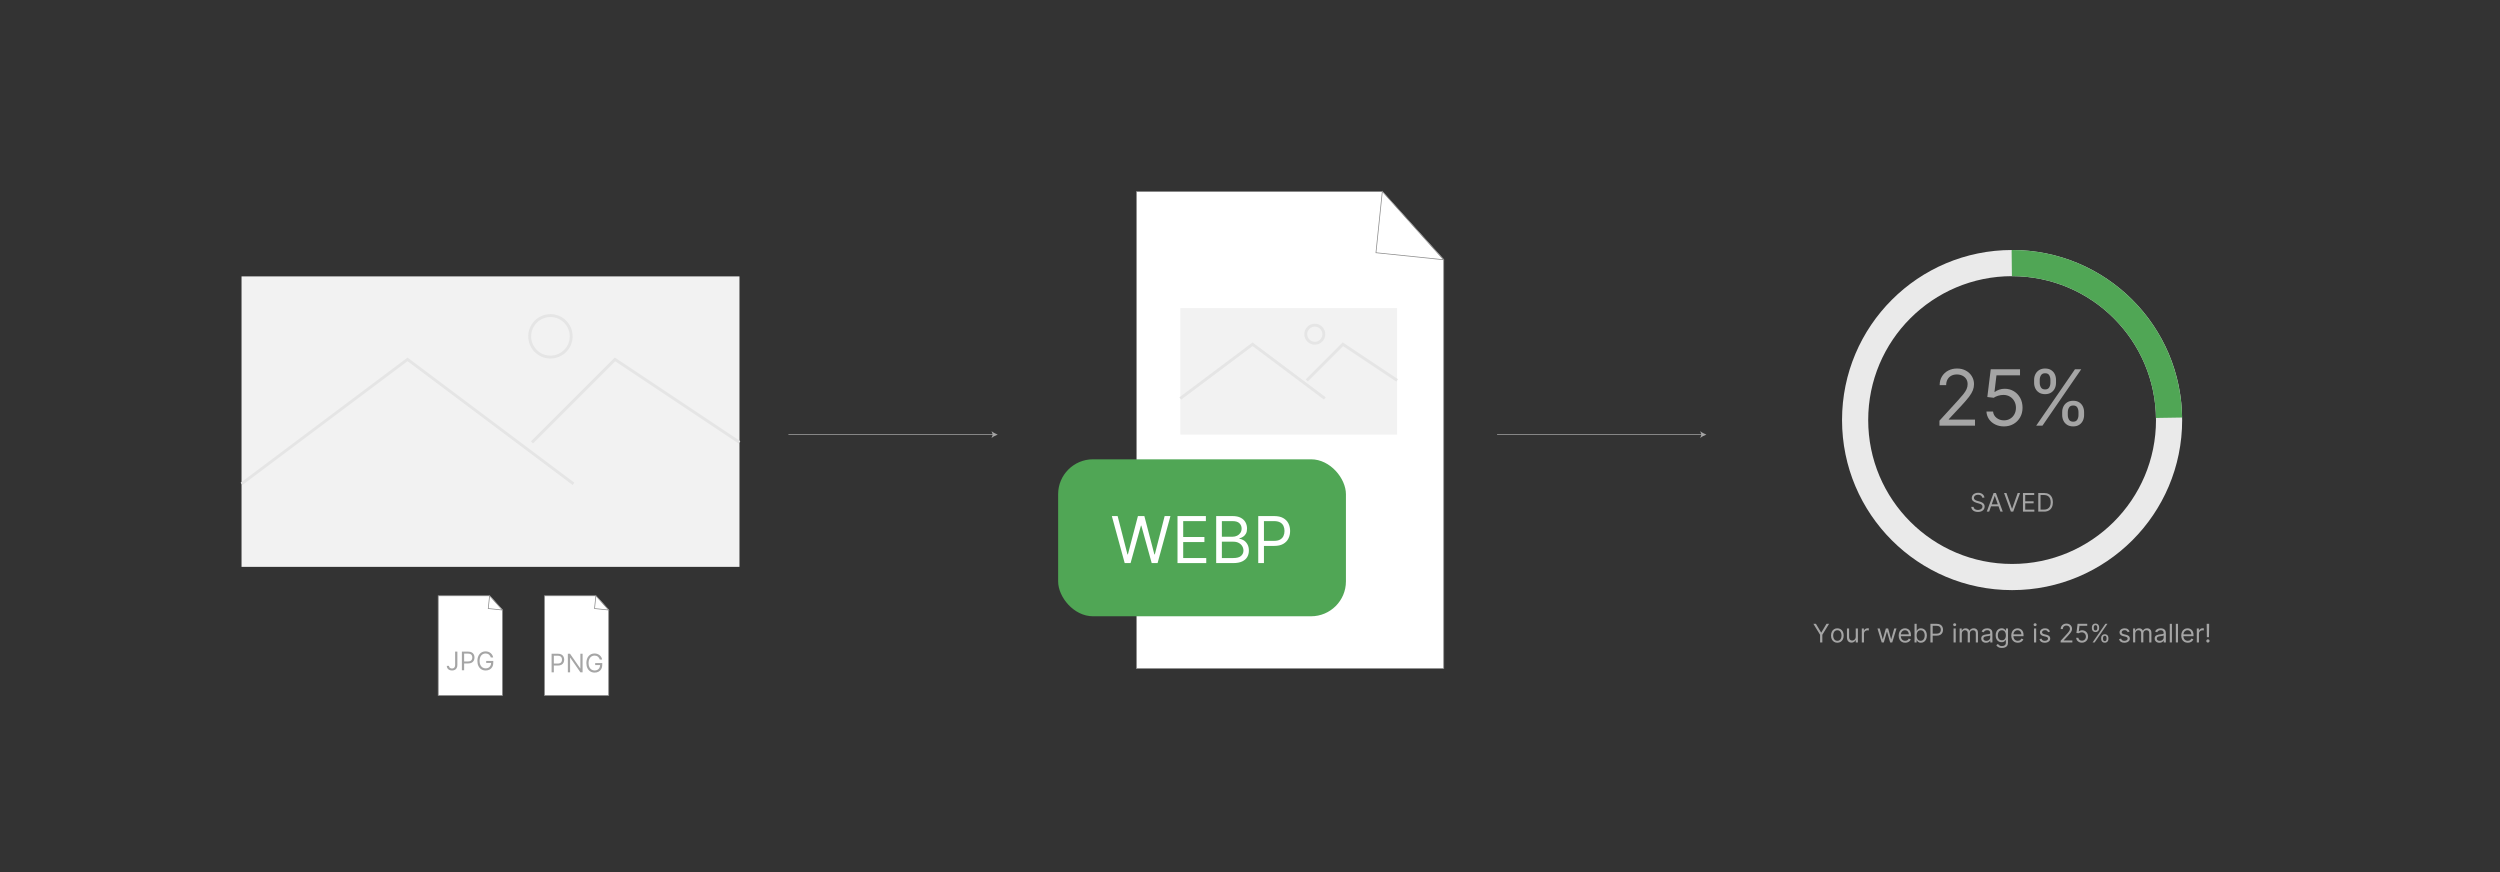 <?xml version="1.0" encoding="UTF-8"?><svg id="Layer_1" xmlns="http://www.w3.org/2000/svg" viewBox="0 0 860 300"><rect x="0" y="0" width="860" height="300" fill="#333333" stroke="none"/><polygon points="475.456 65.911 390.94 65.911 390.94 230 496.652 230 496.652 89.293 475.456 65.911" fill="#fff" stroke="#898989" stroke-miterlimit="10" stroke-width=".25"/><polygon points="473.33 86.935 475.521 65.853 496.587 89.352 473.33 86.935" fill="#fff" stroke="#898989" stroke-miterlimit="10" stroke-width=".25"/><rect x="364" y="158" width="99" height="54" rx="12" ry="12" fill="#50a655"/><path d="M386.897,193.704l-4.423-16.177h1.99l3.381,13.175h.158l3.444-13.175h2.212l3.444,13.175h.158l3.38-13.175h1.991l-4.423,16.177h-2.022l-3.57-12.891h-.127l-3.57,12.891h-2.022Z" fill="#fff"/><path d="M405.063,193.704v-16.177h9.763v1.737h-7.804v5.467h7.298v1.737h-7.298v5.498h7.93v1.737h-9.889Z" fill="#fff"/><path d="M418.365,193.704v-16.177h5.655c1.127,0,2.057.193,2.789.58.732.388,1.277.906,1.635,1.557.358.65.537,1.37.537,2.16,0,.695-.122,1.27-.367,1.722-.245.453-.566.811-.963,1.074-.398.264-.828.458-1.292.585v.158c.495.031.992.205,1.493.52.5.316.919.769,1.256,1.359s.506,1.31.506,2.164c0,.81-.185,1.54-.553,2.188-.369.648-.951,1.161-1.746,1.541-.795.379-1.83.568-3.104.568h-5.845ZM420.324,184.637h3.633c.59,0,1.123-.116,1.6-.348.477-.232.856-.559,1.137-.98.282-.422.423-.917.423-1.485,0-.711-.248-1.315-.743-1.812-.495-.498-1.28-.747-2.354-.747h-3.696v5.372ZM420.324,191.967h3.886c1.279,0,2.189-.249,2.729-.747.54-.497.81-1.102.81-1.812,0-.548-.14-1.055-.419-1.52-.279-.466-.676-.84-1.192-1.122-.516-.281-1.127-.422-1.833-.422h-3.981v5.624Z" fill="#fff"/><path d="M432.836,193.704v-16.177h5.465c1.27,0,2.309.228,3.117.684.808.455,1.406,1.07,1.797,1.844.389.774.584,1.638.584,2.591s-.193,1.819-.58,2.599-.984,1.399-1.789,1.86c-.807.461-1.838.691-3.097.691h-3.918v-1.738h3.854c.869,0,1.566-.149,2.094-.45.526-.3.909-.707,1.148-1.22.24-.514.359-1.094.359-1.742,0-.647-.119-1.227-.359-1.737-.239-.511-.625-.912-1.156-1.205-.532-.292-1.238-.439-2.117-.439h-3.443v14.44h-1.959Z" fill="#fff"/><rect x="406.018" y="105.991" width="74.586" height="43.508" fill="#f2f2f2"/><polyline points="406.018 137.068 430.88 118.422 455.742 137.068" fill="none" stroke="#e5e5e5" stroke-miterlimit="10"/><polyline points="449.526 130.853 461.957 118.422 480.603 130.853" fill="none" stroke="#e5e5e5" stroke-miterlimit="10"/><circle cx="452.289" cy="114.969" r="3.108" fill="none" stroke="#e5e5e5" stroke-miterlimit="10"/><rect x="83.088" y="95.08" width="171.291" height="99.92" fill="#f2f2f2"/><polyline points="83.088 166.452 140.185 123.629 197.282 166.452" fill="none" stroke="#e5e5e5" stroke-miterlimit="10"/><polyline points="183.008 152.177 211.556 123.629 254.379 152.177" fill="none" stroke="#e5e5e5" stroke-miterlimit="10"/><circle cx="189.352" cy="115.699" r="7.137" fill="none" stroke="#e5e5e5" stroke-miterlimit="10"/><line x1="271.217" y1="149.5" x2="341.708" y2="149.5" fill="none" stroke="#a5a5a5" stroke-miterlimit="10" stroke-width=".25"/><path d="M343.217,149.5c-.71.263-1.591.713-2.137,1.189l.43-1.189-.43-1.189c.546.476,1.427.925,2.137,1.189Z" fill="#a5a5a5"/><polygon points="168.407 204.941 150.735 204.941 150.735 239.252 172.839 239.252 172.839 209.831 168.407 204.941" fill="#fff" stroke="#898989" stroke-miterlimit="10" stroke-width=".25"/><polygon points="167.962 209.337 168.421 204.929 172.826 209.843 167.962 209.337" fill="#fff" stroke="#898989" stroke-miterlimit="10" stroke-width=".25"/><path d="M156.56,224.158h.775v4.576c0,.409-.075.756-.226,1.041-.149.286-.361.503-.635.65-.273.148-.595.223-.966.223-.35,0-.661-.065-.935-.192-.273-.129-.487-.311-.644-.549-.156-.237-.234-.52-.234-.848h.764c0,.182.045.34.136.474.091.135.215.239.373.315.159.075.339.112.541.112.224,0,.413-.047.569-.141s.275-.231.357-.414c.083-.183.124-.406.124-.671v-4.576Z" fill="#a5a5a5"/><path d="M158.886,230.56v-6.402h2.163c.503,0,.914.09,1.233.27.32.181.558.424.712.731s.231.648.231,1.025-.076.72-.23,1.028-.389.554-.708.736c-.318.183-.728.273-1.226.273h-1.551v-.688h1.526c.344,0,.619-.06.828-.178.208-.119.36-.28.455-.483s.142-.433.142-.69c0-.256-.047-.485-.142-.688s-.248-.361-.458-.477c-.211-.116-.49-.174-.838-.174h-1.363v5.715h-.775Z" fill="#a5a5a5"/><path d="M168.852,226.158c-.069-.21-.159-.399-.271-.567-.111-.167-.244-.31-.398-.43-.152-.118-.326-.209-.52-.272-.193-.062-.406-.094-.638-.094-.379,0-.724.098-1.034.294-.31.195-.558.484-.741.865-.184.382-.275.85-.275,1.404s.093,1.022.278,1.403c.185.382.436.67.754.866.316.196.673.294,1.069.294.366,0,.69-.079.971-.236.28-.157.499-.38.656-.669.157-.288.236-.629.236-1.02l.237.05h-1.926v-.688h2.438v.688c0,.527-.112.986-.336,1.376-.225.39-.533.691-.926.904-.393.214-.844.321-1.352.321-.567,0-1.065-.134-1.493-.4-.429-.267-.762-.646-1.001-1.138-.238-.492-.357-1.076-.357-1.751,0-.507.068-.963.205-1.368.136-.405.329-.751.579-1.036.251-.285.547-.505.889-.656.342-.152.718-.229,1.128-.229.338,0,.653.051.946.151.293.102.554.244.784.429s.423.404.577.659c.154.256.261.538.318.849h-.8Z" fill="#a5a5a5"/><polygon points="204.968 204.941 187.296 204.941 187.296 239.252 209.4 239.252 209.4 209.831 204.968 204.941" fill="#fff" stroke="#898989" stroke-miterlimit="10" stroke-width=".25"/><polygon points="204.523 209.337 204.982 204.929 209.387 209.843 204.523 209.337" fill="#fff" stroke="#898989" stroke-miterlimit="10" stroke-width=".25"/><path d="M189.745,231.286v-6.402h2.163c.503,0,.914.09,1.233.27.32.181.558.424.712.731s.231.648.231,1.025-.076.72-.23,1.028-.389.554-.708.736c-.318.183-.728.273-1.226.273h-1.551v-.688h1.526c.344,0,.619-.06.828-.178.208-.119.36-.28.455-.483s.142-.433.142-.69c0-.256-.047-.485-.142-.688s-.248-.361-.458-.477c-.211-.116-.49-.174-.838-.174h-1.363v5.715h-.775Z" fill="#a5a5a5"/><path d="M200.412,224.884v6.402h-.75l-3.489-5.027h-.062v5.027h-.775v-6.402h.75l3.502,5.039h.062v-5.039h.763Z" fill="#a5a5a5"/><path d="M206.339,226.884c-.069-.21-.159-.399-.271-.567-.111-.167-.244-.31-.398-.43-.152-.118-.326-.209-.52-.272-.193-.062-.406-.094-.638-.094-.379,0-.724.098-1.034.294-.31.195-.558.484-.741.865-.184.382-.275.85-.275,1.404s.093,1.022.278,1.403c.185.382.436.67.754.866.316.196.673.294,1.069.294.366,0,.69-.079.971-.236.28-.157.499-.38.656-.669.157-.288.236-.629.236-1.02l.237.05h-1.926v-.688h2.438v.688c0,.527-.112.986-.336,1.376-.225.39-.533.691-.926.904-.393.214-.844.321-1.352.321-.567,0-1.065-.134-1.493-.4-.429-.267-.762-.646-1.001-1.138-.238-.492-.357-1.076-.357-1.751,0-.507.068-.963.205-1.368.136-.405.329-.751.579-1.036.251-.285.547-.505.889-.656.342-.152.718-.229,1.128-.229.338,0,.653.051.946.151.293.102.554.244.784.429s.423.404.577.659c.154.256.261.538.318.849h-.8Z" fill="#a5a5a5"/><line x1="515" y1="149.5" x2="585.491" y2="149.5" fill="none" stroke="#a5a5a5" stroke-miterlimit="10" stroke-width=".25"/><path d="M587,149.5c-.71.263-1.591.713-2.137,1.189l.43-1.189-.43-1.189c.546.476,1.427.925,2.137,1.189Z" fill="#a5a5a5"/><path d="M692.162,86c-32.309,0-58.5,26.191-58.5,58.5s26.191,58.5,58.5,58.5,58.5-26.191,58.5-58.5-26.191-58.5-58.5-58.5ZM692.162,194c-27.338,0-49.5-22.162-49.5-49.5s22.162-49.5,49.5-49.5,49.5,22.162,49.5,49.5-22.162,49.5-49.5,49.5Z" fill="#eaeaea"/><path d="M692.162,95c27.096,0,49.093,21.774,49.482,48.777l8.996-.147c-.468-31.905-26.461-57.63-58.478-57.63-.054,0-.106.004-.16.004l.093,8.998c.022,0,.045-.002.067-.002Z" fill="#50a655"/><path d="M667.169,146.42v-1.704l6.399-7.006c.751-.82,1.37-1.535,1.855-2.144.486-.609.848-1.184,1.084-1.724.237-.539.355-1.105.355-1.699,0-.682-.163-1.272-.487-1.77-.325-.498-.769-.883-1.33-1.154-.562-.272-1.193-.407-1.894-.407-.745,0-1.394.153-1.945.459-.553.307-.979.733-1.278,1.283-.3.549-.449,1.192-.449,1.931h-2.234c0-1.136.262-2.133.785-2.991.524-.858,1.239-1.527,2.144-2.007s1.923-.72,3.053-.72c1.137,0,2.143.24,3.021.72.877.479,1.565,1.126,2.063,1.94.499.815.748,1.72.748,2.717,0,.714-.128,1.409-.384,2.088-.255.679-.697,1.433-1.325,2.263s-1.497,1.841-2.608,3.034l-4.354,4.657v.151h9.013v2.083h-12.231Z" fill="#a5a5a5"/><path d="M689.359,146.685c-1.11,0-2.11-.221-3.001-.662-.89-.441-1.603-1.048-2.14-1.817-.536-.77-.829-1.647-.88-2.632h2.272c.088.877.487,1.602,1.197,2.172.71.571,1.56.857,2.551.857.796,0,1.504-.186,2.126-.559.621-.372,1.11-.886,1.467-1.539.356-.652.535-1.393.535-2.22,0-.846-.185-1.602-.554-2.268-.369-.665-.876-1.19-1.52-1.576-.644-.385-1.379-.58-2.206-.587-.593-.006-1.202.084-1.827.271-.624.185-1.139.424-1.543.715l-2.196-.266,1.174-9.543h10.073v2.083h-8.104l-.682,5.718h.113c.398-.315.896-.577,1.496-.785.6-.209,1.224-.312,1.874-.312,1.187,0,2.245.282,3.176.847.932.565,1.663,1.337,2.196,2.315.534.979.801,2.095.801,3.351,0,1.237-.276,2.341-.829,3.31-.552.969-1.31,1.732-2.276,2.291-.966.558-2.063.837-3.295.837Z" fill="#a5a5a5"/><path d="M699.735,131.69v-1.022c0-.707.146-1.355.44-1.945.293-.59.723-1.063,1.287-1.42s1.251-.535,2.059-.535c.821,0,1.509.179,2.064.535.555.356.975.83,1.259,1.42s.426,1.238.426,1.945v1.022c0,.707-.144,1.355-.431,1.945s-.71,1.063-1.269,1.42-1.241.535-2.05.535c-.82,0-1.511-.179-2.073-.535-.561-.356-.987-.83-1.277-1.42-.291-.59-.435-1.238-.435-1.945ZM700.455,146.42l13.329-19.389h2.158l-13.329,19.389h-2.158ZM701.666,130.667v1.022c0,.587.14,1.112.417,1.576s.757.696,1.438.696c.663,0,1.132-.232,1.406-.696s.412-.989.412-1.576v-1.022c0-.587-.133-1.112-.398-1.576-.266-.464-.739-.696-1.421-.696-.662,0-1.137.232-1.424.696-.288.464-.432.989-.432,1.576ZM709.392,142.784v-1.022c0-.706.146-1.355.44-1.945.293-.59.723-1.063,1.287-1.42s1.251-.535,2.06-.535c.82,0,1.508.179,2.063.535.555.356.975.83,1.259,1.42.284.591.426,1.239.426,1.945v1.022c0,.707-.144,1.355-.431,1.946-.287.59-.71,1.063-1.269,1.42s-1.241.534-2.049.534c-.821,0-1.512-.178-2.074-.534-.561-.356-.987-.83-1.277-1.42-.291-.591-.435-1.239-.435-1.946ZM711.322,141.762v1.022c0,.587.14,1.113.417,1.577s.758.695,1.44.695c.662,0,1.131-.231,1.405-.695s.412-.99.412-1.577v-1.022c0-.587-.133-1.112-.398-1.576-.266-.464-.739-.695-1.42-.695-.663,0-1.138.231-1.425.695-.288.464-.432.989-.432,1.576Z" fill="#a5a5a5"/><path d="M681.883,171.198c-.038-.317-.19-.564-.457-.738s-.594-.263-.981-.263c-.283,0-.531.046-.742.138-.212.092-.377.218-.494.378-.118.161-.177.344-.177.548,0,.171.041.317.123.439.083.122.189.224.317.304.13.08.265.145.406.197.143.051.273.092.392.123l.649.175c.167.044.353.104.559.182s.402.182.591.315c.189.132.345.302.468.508s.184.46.184.76c0,.346-.09.658-.27.938-.181.279-.443.502-.788.666-.345.165-.764.247-1.256.247-.458,0-.855-.074-1.19-.222-.334-.148-.597-.354-.787-.619-.191-.265-.299-.572-.324-.922h.801c.021.241.102.441.245.599s.324.273.544.35.457.114.711.114c.296,0,.562-.048.798-.145.235-.097.422-.232.56-.406s.206-.378.206-.611c0-.212-.06-.386-.178-.519-.119-.134-.275-.242-.47-.325-.193-.084-.403-.156-.628-.219l-.788-.226c-.5-.144-.896-.349-1.188-.615-.292-.268-.438-.616-.438-1.048,0-.358.097-.672.292-.94.194-.268.457-.477.788-.625.33-.149.699-.224,1.107-.224.413,0,.78.073,1.101.221.321.146.576.347.765.602.189.254.288.543.299.866h-.75Z" fill="#a5a5a5"/><path d="M684.259,176h-.812l2.351-6.402h.801l2.351,6.402h-.812l-1.914-5.39h-.05l-1.913,5.39ZM684.559,173.499h3.276v.688h-3.276v-.688Z" fill="#a5a5a5"/><path d="M690.211,169.598l1.9,5.39h.075l1.901-5.39h.812l-2.351,6.402h-.801l-2.351-6.402h.812Z" fill="#a5a5a5"/><path d="M695.9,176v-6.402h3.864v.688h-3.089v2.163h2.889v.689h-2.889v2.176h3.139v.688h-3.914Z" fill="#a5a5a5"/><path d="M703.142,176h-1.976v-6.402h2.063c.621,0,1.152.127,1.595.383.441.255.78.621,1.016,1.097.235.477.353,1.046.353,1.709,0,.667-.119,1.24-.356,1.721s-.584.85-1.038,1.107c-.454.257-1.007.386-1.657.386ZM701.941,175.312h1.15c.529,0,.968-.102,1.316-.307.348-.204.607-.495.778-.872.171-.378.256-.826.256-1.348,0-.517-.084-.963-.253-1.337s-.421-.661-.757-.862c-.335-.201-.753-.302-1.253-.302h-1.238v5.027Z" fill="#a5a5a5"/><path d="M623.796,214.598h.888l1.775,2.988h.075l1.775-2.988h.889l-2.314,3.764v2.639h-.774v-2.639l-2.313-3.764Z" fill="#a5a5a5"/><path d="M632.049,221.1c-.434,0-.814-.102-1.14-.309-.326-.207-.58-.495-.763-.866s-.273-.805-.273-1.301c0-.5.091-.936.273-1.31s.436-.663.763-.869c.326-.207.706-.31,1.14-.31s.814.102,1.14.31c.326.206.58.496.763.869s.273.81.273,1.31c0,.496-.091.93-.273,1.301s-.436.659-.763.866c-.326.206-.706.309-1.14.309ZM632.049,220.438c.329,0,.601-.085.814-.254.212-.168.369-.391.472-.665.102-.275.153-.573.153-.894s-.051-.62-.153-.897-.26-.501-.472-.672c-.213-.171-.484-.257-.814-.257s-.6.086-.812.257-.37.395-.473.672c-.102.277-.152.576-.152.897s.051.619.152.894c.102.274.26.497.473.665.213.169.483.254.812.254Z" fill="#a5a5a5"/><path d="M638.376,219.037v-2.839h.738v4.802h-.738v-.812h-.05c-.112.243-.287.45-.525.62-.237.17-.537.255-.9.255-.3,0-.566-.066-.8-.198-.233-.133-.417-.333-.551-.601-.133-.268-.199-.606-.199-1.015v-3.051h.737v3.001c0,.351.099.63.296.838.196.208.448.312.755.312.183,0,.37-.047.56-.141.191-.094.352-.237.481-.432.131-.193.195-.44.195-.74Z" fill="#a5a5a5"/><path d="M640.466,221v-4.802h.712v.725h.051c.087-.237.245-.43.475-.578.23-.147.488-.222.775-.222.055,0,.122.001.203.003.082.002.143.005.185.01v.75c-.024-.006-.082-.017-.17-.029-.089-.014-.183-.021-.28-.021-.233,0-.441.048-.624.145-.182.097-.326.23-.431.399-.105.17-.158.363-.158.58v3.039h-.737Z" fill="#a5a5a5"/><path d="M647.306,221l-1.464-4.802h.775l1.038,3.676h.05l1.025-3.676h.788l1.013,3.664h.051l1.038-3.664h.774l-1.463,4.802h-.726l-1.05-3.689h-.075l-1.051,3.689h-.725Z" fill="#a5a5a5"/><path d="M655.384,221.1c-.463,0-.861-.102-1.195-.308-.335-.205-.592-.493-.772-.862-.181-.37-.271-.802-.271-1.293,0-.492.09-.926.271-1.303.181-.376.433-.67.757-.881.324-.212.702-.317,1.136-.317.25,0,.497.041.741.125.244.083.466.218.666.404s.359.434.478.739c.118.307.178.684.178,1.132v.312h-3.701v-.638h2.951c0-.271-.054-.513-.161-.725-.107-.213-.26-.381-.456-.504-.197-.123-.429-.185-.696-.185-.294,0-.547.072-.761.218-.214.144-.378.333-.492.565-.115.231-.172.479-.172.744v.425c0,.362.062.67.189.921s.302.441.527.572c.225.13.486.195.784.195.194,0,.369-.028.527-.083.157-.056.293-.139.407-.25.115-.111.204-.251.267-.418l.712.2c-.074.242-.201.454-.378.637s-.396.324-.656.425c-.261.102-.554.151-.879.151Z" fill="#a5a5a5"/><path d="M658.598,221v-6.402h.737v2.363h.064c.054-.084.129-.19.227-.32.097-.131.236-.247.419-.351.182-.103.43-.154.742-.154.404,0,.761.101,1.069.303s.549.489.722.86c.173.37.26.809.26,1.312,0,.509-.087.949-.26,1.321s-.412.659-.719.862-.659.305-1.06.305c-.309,0-.556-.051-.741-.154s-.328-.221-.429-.353c-.1-.132-.177-.242-.231-.33h-.088v.738h-.713ZM659.323,218.599c0,.363.053.683.159.959.106.275.262.491.466.646s.454.233.75.233c.309,0,.566-.082.774-.246.207-.163.363-.384.469-.662s.158-.589.158-.931c0-.337-.052-.643-.155-.914-.103-.273-.259-.488-.466-.647s-.468-.239-.78-.239c-.3,0-.552.076-.756.227-.205.151-.359.362-.463.632-.104.271-.156.584-.156.942Z" fill="#a5a5a5"/><path d="M664.062,221v-6.402h2.163c.503,0,.914.09,1.233.27.32.181.558.424.712.731s.231.648.231,1.025-.076.72-.23,1.028-.389.554-.708.736c-.318.183-.728.273-1.226.273h-1.551v-.688h1.526c.344,0,.619-.06.828-.178.208-.119.36-.28.455-.483s.142-.433.142-.69c0-.256-.047-.485-.142-.688s-.248-.361-.458-.477c-.211-.116-.49-.174-.838-.174h-1.363v5.715h-.775Z" fill="#a5a5a5"/><path d="M672.404,215.398c-.144,0-.268-.049-.371-.146-.102-.099-.154-.216-.154-.353s.052-.256.154-.353c.103-.098.227-.146.371-.146.144,0,.267.049.37.146s.155.216.155.353-.052.255-.155.353c-.103.098-.227.146-.37.146ZM672.029,221v-4.802h.737v4.802h-.737Z" fill="#a5a5a5"/><path d="M674.117,221v-4.802h.712v.75h.062c.101-.257.262-.456.485-.599.223-.143.49-.214.803-.214.317,0,.581.071.793.214s.377.342.495.599h.051c.123-.248.307-.445.553-.593.246-.146.541-.22.885-.22.43,0,.781.134,1.054.401.273.268.41.685.41,1.249v3.214h-.738v-3.214c0-.354-.097-.607-.291-.76-.193-.152-.422-.229-.685-.229-.338,0-.599.102-.784.305-.185.204-.278.461-.278.771v3.126h-.751v-3.289c0-.273-.088-.493-.266-.661-.177-.168-.405-.252-.685-.252-.191,0-.37.052-.536.153-.166.102-.299.243-.4.424-.101.181-.151.388-.151.624v3.001h-.737Z" fill="#a5a5a5"/><path d="M683.184,221.112c-.305,0-.581-.058-.829-.173-.248-.116-.445-.284-.591-.504s-.219-.486-.219-.799c0-.275.054-.498.162-.671.108-.172.254-.307.435-.404.182-.098.383-.172.603-.221s.441-.088.664-.117c.292-.037.529-.066.711-.086.183-.019.316-.054.4-.102.085-.048.127-.131.127-.25v-.025c0-.308-.084-.548-.252-.719s-.422-.256-.761-.256c-.352,0-.629.076-.829.231s-.341.319-.422.494l-.7-.25c.125-.292.292-.519.502-.683.209-.164.439-.278.688-.345.249-.065.494-.098.736-.098.154,0,.332.018.533.055.201.036.396.11.584.224.19.112.346.282.471.509.125.228.188.532.188.913v3.164h-.737v-.65h-.038c-.05.104-.133.216-.25.335-.116.118-.272.22-.466.303-.193.084-.43.125-.709.125ZM683.296,220.45c.292,0,.538-.058.739-.173.201-.114.353-.262.456-.443.103-.182.155-.372.155-.572v-.675c-.031.037-.1.071-.205.102s-.226.056-.362.078c-.137.021-.27.04-.398.056s-.231.029-.31.039c-.192.025-.371.065-.536.12-.166.056-.3.138-.4.247-.102.109-.151.259-.151.446,0,.256.095.449.285.579.191.131.434.196.728.196Z" fill="#a5a5a5"/><path d="M688.673,222.9c-.356,0-.662-.045-.919-.136-.256-.091-.47-.209-.64-.356-.17-.146-.305-.304-.404-.471l.588-.412c.066.087.15.188.253.302.102.113.242.212.421.297.178.084.412.127.701.127.388,0,.708-.094.96-.282.252-.188.379-.481.379-.881v-.976h-.062c-.055.087-.131.195-.231.323-.099.128-.24.242-.425.341s-.434.148-.746.148c-.388,0-.735-.092-1.042-.275-.308-.183-.551-.45-.729-.8-.179-.351-.268-.775-.268-1.275,0-.492.087-.921.26-1.287.173-.365.413-.648.722-.85s.665-.302,1.069-.302c.312,0,.561.051.746.154s.326.22.425.351c.099.13.176.236.23.32h.075v-.763h.713v4.939c0,.412-.093.749-.279,1.008-.186.26-.438.45-.751.572s-.662.183-1.046.183ZM688.648,220.262c.296,0,.546-.067.75-.203.204-.135.359-.33.466-.584.106-.255.159-.559.159-.913,0-.346-.052-.651-.156-.916-.103-.265-.258-.473-.462-.622-.205-.15-.457-.226-.757-.226-.312,0-.573.079-.78.238-.207.158-.362.371-.466.638s-.154.562-.154.888c0,.333.052.628.157.883.105.256.262.456.469.601.208.144.466.217.774.217Z" fill="#a5a5a5"/><path d="M694.113,221.1c-.463,0-.861-.102-1.195-.308-.335-.205-.592-.493-.772-.862-.181-.37-.271-.802-.271-1.293,0-.492.09-.926.271-1.303.181-.376.433-.67.757-.881.324-.212.702-.317,1.136-.317.25,0,.497.041.741.125.244.083.466.218.666.404s.359.434.478.739c.118.307.178.684.178,1.132v.312h-3.701v-.638h2.951c0-.271-.054-.513-.161-.725-.107-.213-.26-.381-.456-.504-.197-.123-.429-.185-.696-.185-.294,0-.547.072-.761.218-.214.144-.378.333-.492.565-.115.231-.172.479-.172.744v.425c0,.362.062.67.189.921s.302.441.527.572c.225.13.486.195.784.195.194,0,.369-.028.527-.083.157-.056.293-.139.407-.25.115-.111.204-.251.267-.418l.712.2c-.074.242-.201.454-.378.637s-.396.324-.656.425c-.261.102-.554.151-.879.151Z" fill="#a5a5a5"/><path d="M700.078,215.398c-.144,0-.268-.049-.371-.146-.102-.099-.154-.216-.154-.353s.052-.256.154-.353c.103-.098.227-.146.371-.146.144,0,.267.049.37.146s.155.216.155.353-.052.255-.155.353c-.103.098-.227.146-.37.146ZM699.703,221v-4.802h.737v4.802h-.737Z" fill="#a5a5a5"/><path d="M705.193,217.273l-.663.188c-.042-.11-.102-.219-.183-.323-.081-.105-.19-.192-.327-.262-.138-.068-.314-.102-.528-.102-.294,0-.538.067-.733.201-.194.135-.292.305-.292.512,0,.183.066.328.2.435.133.105.342.194.625.266l.713.175c.43.104.749.263.96.477.21.214.315.488.315.824,0,.275-.078.52-.235.737-.158.217-.377.388-.658.513s-.609.188-.982.188c-.489,0-.894-.105-1.216-.318s-.524-.523-.609-.932l.7-.175c.066.258.193.452.38.581s.431.194.733.194c.344,0,.617-.074.82-.221.203-.147.305-.323.305-.53,0-.167-.059-.307-.175-.42-.117-.114-.296-.199-.538-.255l-.8-.188c-.44-.104-.763-.267-.968-.486s-.309-.496-.309-.827c0-.271.077-.511.231-.719.153-.209.362-.372.628-.491s.567-.178.905-.178c.476,0,.849.103,1.121.312.272.208.465.483.58.825Z" fill="#a5a5a5"/><path d="M708.857,221v-.562l2.113-2.313c.248-.272.452-.507.612-.708.161-.201.28-.392.358-.569.078-.179.117-.365.117-.561,0-.225-.054-.42-.161-.584-.107-.165-.254-.292-.44-.382s-.394-.135-.625-.135c-.246,0-.46.051-.643.152-.183.101-.323.242-.422.423-.099.182-.148.395-.148.639h-.738c0-.376.087-.705.26-.988s.409-.505.708-.663.636-.237,1.009-.237c.375,0,.707.079.997.237.289.158.517.372.682.641.164.27.247.568.247.897,0,.235-.043.466-.127.69-.084.225-.231.474-.438.747-.208.274-.495.608-.861,1.002l-1.438,1.538v.051h2.977v.688h-4.039Z" fill="#a5a5a5"/><path d="M716.186,221.088c-.367,0-.697-.073-.991-.219-.294-.146-.529-.347-.707-.601-.177-.254-.273-.544-.29-.869h.75c.029.29.161.528.396.718.234.189.515.282.843.282.263,0,.496-.061.701-.185.206-.122.367-.292.485-.508.117-.216.176-.46.176-.733,0-.278-.06-.528-.183-.748s-.289-.394-.502-.52c-.212-.127-.455-.192-.729-.194-.195-.002-.397.028-.603.089-.207.061-.377.141-.51.236l-.726-.087.388-3.151h3.326v.688h-2.676l-.226,1.888h.038c.131-.103.296-.19.494-.259.197-.069.404-.103.618-.103.393,0,.742.094,1.049.28.308.186.55.441.726.764.177.323.265.692.265,1.107,0,.408-.092.772-.273,1.093-.183.319-.434.571-.752.756-.319.185-.682.277-1.088.277Z" fill="#a5a5a5"/><path d="M719.612,216.136v-.338c0-.233.048-.447.144-.643.098-.195.239-.352.426-.469.186-.118.413-.177.68-.177.272,0,.498.059.682.177.184.117.322.273.416.469s.141.409.141.643v.338c0,.233-.048.447-.143.643-.095.194-.234.351-.419.469-.185.117-.41.177-.677.177-.271,0-.499-.06-.685-.177-.185-.118-.326-.274-.422-.469-.096-.195-.144-.409-.144-.643ZM719.85,221l4.401-6.402h.713l-4.401,6.402h-.713ZM720.25,215.798v.338c0,.193.046.367.137.52.092.153.251.23.476.23.219,0,.374-.076.465-.23.09-.153.136-.327.136-.52v-.338c0-.194-.044-.367-.132-.52-.087-.153-.243-.23-.469-.23-.219,0-.376.076-.471.23s-.142.326-.142.52ZM722.801,219.8v-.338c0-.233.049-.447.145-.643s.238-.352.425-.469c.186-.118.413-.177.681-.177.271,0,.498.059.681.177.184.117.322.273.416.469s.141.409.141.643v.338c0,.233-.047.447-.142.643-.096.194-.234.351-.419.469-.185.117-.41.177-.677.177-.272,0-.5-.06-.685-.177-.185-.118-.326-.274-.422-.469-.096-.195-.144-.409-.144-.643ZM723.438,219.462v.338c0,.193.046.367.138.52s.25.23.476.23c.219,0,.373-.076.464-.23s.136-.327.136-.52v-.338c0-.194-.044-.367-.131-.52-.088-.153-.244-.23-.469-.23-.22,0-.376.076-.471.23s-.143.326-.143.52Z" fill="#a5a5a5"/><path d="M732.58,217.273l-.663.188c-.042-.11-.102-.219-.183-.323-.081-.105-.19-.192-.327-.262-.138-.068-.314-.102-.528-.102-.294,0-.538.067-.733.201-.194.135-.292.305-.292.512,0,.183.066.328.2.435.133.105.342.194.625.266l.713.175c.43.104.749.263.96.477.21.214.315.488.315.824,0,.275-.078.52-.235.737-.158.217-.377.388-.658.513s-.609.188-.982.188c-.489,0-.894-.105-1.216-.318s-.524-.523-.609-.932l.7-.175c.066.258.193.452.38.581s.431.194.733.194c.344,0,.617-.074.82-.221.203-.147.305-.323.305-.53,0-.167-.059-.307-.175-.42-.117-.114-.296-.199-.538-.255l-.8-.188c-.44-.104-.763-.267-.968-.486s-.309-.496-.309-.827c0-.271.077-.511.231-.719.153-.209.362-.372.628-.491s.567-.178.905-.178c.476,0,.849.103,1.121.312.272.208.465.483.58.825Z" fill="#a5a5a5"/><path d="M733.78,221v-4.802h.712v.75h.062c.101-.257.262-.456.485-.599.223-.143.49-.214.803-.214.317,0,.581.071.793.214s.377.342.495.599h.051c.123-.248.307-.445.553-.593.246-.146.541-.22.885-.22.43,0,.781.134,1.054.401.273.268.41.685.41,1.249v3.214h-.738v-3.214c0-.354-.097-.607-.291-.76-.193-.152-.422-.229-.685-.229-.338,0-.599.102-.784.305-.185.204-.278.461-.278.771v3.126h-.751v-3.289c0-.273-.088-.493-.266-.661-.177-.168-.405-.252-.685-.252-.191,0-.37.052-.536.153-.166.102-.299.243-.4.424-.101.181-.151.388-.151.624v3.001h-.737Z" fill="#a5a5a5"/><path d="M742.847,221.112c-.305,0-.581-.058-.829-.173-.248-.116-.445-.284-.591-.504s-.219-.486-.219-.799c0-.275.054-.498.162-.671.108-.172.254-.307.435-.404.182-.098.383-.172.603-.221s.441-.088.664-.117c.292-.037.529-.066.711-.086.183-.019.316-.054.4-.102.085-.048.127-.131.127-.25v-.025c0-.308-.084-.548-.252-.719s-.422-.256-.761-.256c-.352,0-.629.076-.829.231s-.341.319-.422.494l-.7-.25c.125-.292.292-.519.502-.683.209-.164.439-.278.688-.345.249-.065.494-.098.736-.098.154,0,.332.018.533.055.201.036.396.11.584.224.19.112.346.282.471.509.125.228.188.532.188.913v3.164h-.737v-.65h-.038c-.05.104-.133.216-.25.335-.116.118-.272.22-.466.303-.193.084-.43.125-.709.125ZM742.959,220.45c.292,0,.538-.058.739-.173.201-.114.353-.262.456-.443.103-.182.155-.372.155-.572v-.675c-.031.037-.1.071-.205.102s-.226.056-.362.078c-.137.021-.27.04-.398.056s-.231.029-.31.039c-.192.025-.371.065-.536.12-.166.056-.3.138-.4.247-.102.109-.151.259-.151.446,0,.256.095.449.285.579.191.131.434.196.728.196Z" fill="#a5a5a5"/><path d="M747.136,214.598v6.402h-.737v-6.402h.737Z" fill="#a5a5a5"/><path d="M749.224,214.598v6.402h-.737v-6.402h.737Z" fill="#a5a5a5"/><path d="M752.588,221.1c-.463,0-.861-.102-1.195-.308-.335-.205-.592-.493-.772-.862-.181-.37-.271-.802-.271-1.293,0-.492.09-.926.271-1.303.181-.376.433-.67.757-.881.324-.212.702-.317,1.136-.317.25,0,.497.041.741.125.244.083.466.218.666.404s.359.434.478.739c.118.307.178.684.178,1.132v.312h-3.701v-.638h2.951c0-.271-.054-.513-.161-.725-.107-.213-.26-.381-.456-.504-.197-.123-.429-.185-.696-.185-.294,0-.547.072-.761.218-.214.144-.378.333-.492.565-.115.231-.172.479-.172.744v.425c0,.362.062.67.189.921s.302.441.527.572c.225.13.486.195.784.195.194,0,.369-.028.527-.083.157-.056.293-.139.407-.25.115-.111.204-.251.267-.418l.712.2c-.074.242-.201.454-.378.637s-.396.324-.656.425c-.261.102-.554.151-.879.151Z" fill="#a5a5a5"/><path d="M755.702,221v-4.802h.712v.725h.051c.087-.237.245-.43.475-.578.23-.147.488-.222.775-.222.055,0,.122.001.203.003.082.002.143.005.185.01v.75c-.024-.006-.082-.017-.17-.029-.089-.014-.183-.021-.28-.021-.233,0-.441.048-.624.145-.182.097-.326.23-.431.399-.105.17-.158.363-.158.58v3.039h-.737Z" fill="#a5a5a5"/><path d="M759.528,221.05c-.154,0-.287-.055-.398-.165-.11-.111-.165-.243-.165-.398s.055-.286.165-.398c.11-.11.243-.165.398-.165s.286.055.398.165c.11.111.165.243.165.398,0,.102-.025.196-.076.281-.052.086-.119.154-.203.205-.085.051-.179.076-.283.076ZM759.953,214.598l-.062,4.602h-.725l-.062-4.602h.85Z" fill="#a5a5a5"/></svg>